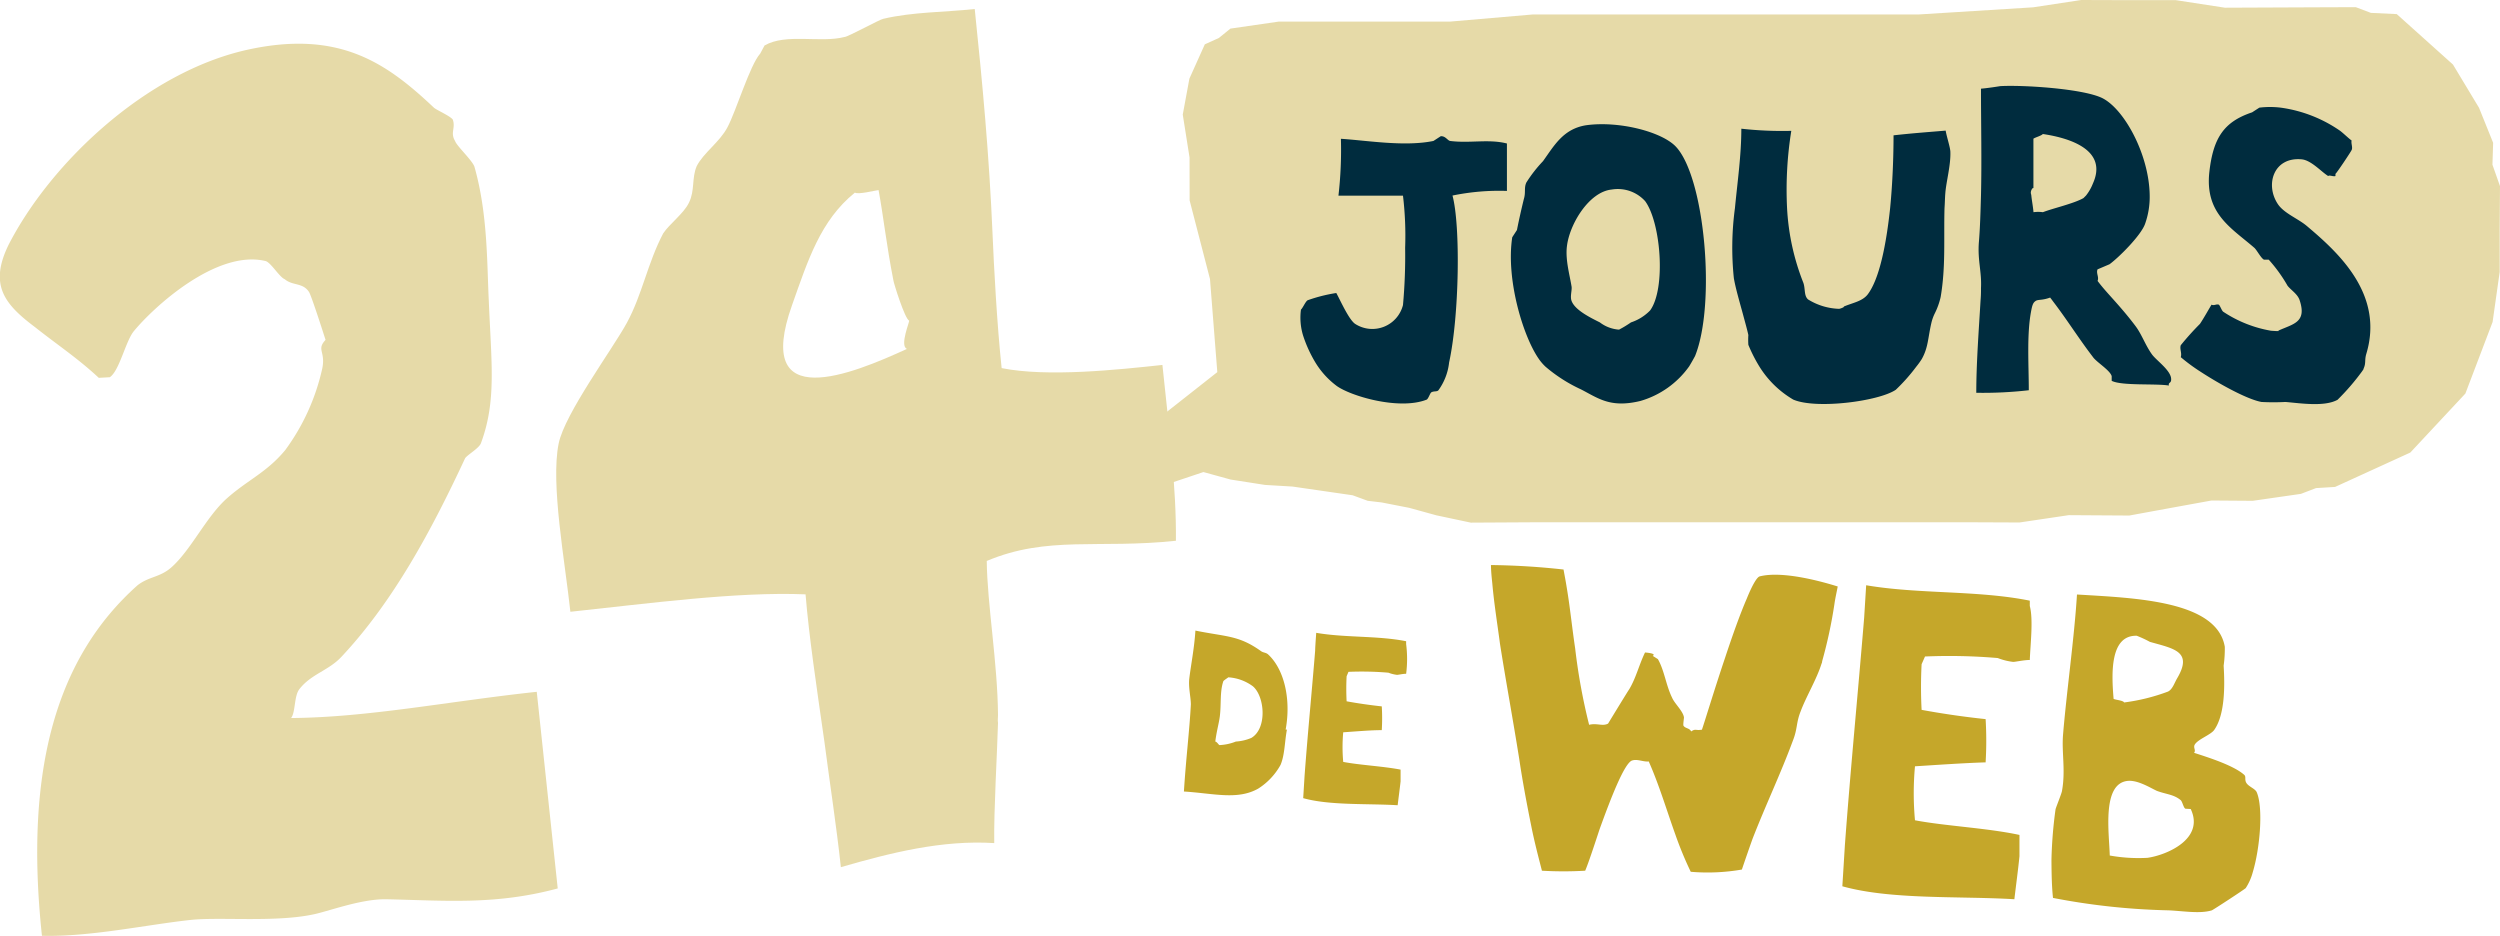 <svg xmlns="http://www.w3.org/2000/svg" viewBox="0 0 324.22 121.38"><defs><style>.cls-1{fill:#e6daa8}.cls-2{fill:#002c3e}.cls-3{fill:#c5a72a}</style></defs><g id="Calque_2" data-name="Calque 2"><g id="Calque_18" data-name="Calque 18"><path class="cls-1" d="M147 56.82l10.87-8.56-.95-12.08-2.64-10.19-.01-5.56-.88-5.57.86-4.66 2-4.45 1.83-.83 1.49-1.21 6.27-.91h22.23l10.68-.92h50.01l14.91-.93 6.24-.95 6.03.02h6.23l6.38.98 11.61-.05 5.36-.02 1.95.74 3.36.16 7.29 6.54 3.38 5.61 1.83 4.54-.09 2.84.98 2.78-.04 5.56v5.57l-.92 6.49-3.53 9.28-7.14 7.65-9.76 4.46-2.47.15-1.96.75-6.25.9-5.34-.04-5.33.97-5.34.98-7.85-.05-6.38.95-6.92-.03H199.44l-8.69.05-4.47-.95-3.52-.97-3.58-.7-1.8-.21-1.96-.72-7.8-1.13-3.56-.21-4.47-.7-3.52-.97-7.04 2.36M56.26 13.95c.3.3 2.14 1.09 2.46 1.56.39 1.12-.36 1.69.3 2.78.2.64 2.3 2.57 2.52 3.37 1.73 6.1 1.61 12.56 1.85 17.32.34 8.23 1 13-1 18.45-.2.68-1.73 1.51-2.07 2C55.92 68.87 51 78 44.31 85.15c-1.69 1.83-3.94 2.24-5.48 4.22-.71.9-.49 3-1.08 3.75 10-.07 20.53-2.19 31.86-3.4l2.72 25.5c-8.12 2.19-14.66 1.56-22.37 1.4-3.37 0-7.51 1.63-9.49 2-4.88 1-12 .29-15.7.68-5.73.61-13.11 2.23-19.33 2.06C3.1 99.46 7.5 85.11 17.84 75.9c1.49-1.15 2.86-1 4.34-2.28 2.59-2.26 4.55-6.6 7.26-9s5.17-3.36 7.56-6.26a28.06 28.06 0 0 0 4.8-10.6c.44-2.2-.79-2.39.42-3.68 0 0-1.83-5.76-2.15-6.22-.81-1.24-2.1-.77-3.14-1.65-.7-.26-1.86-2.28-2.55-2.37-6.36-1.47-14.46 6-17 9.08-1.08 1.27-1.88 5.16-3.14 6l-1.43.08c-2.7-2.52-5.31-4.23-8.25-6.56-4-3-6-5.48-3.44-10.71C6.6 21.07 19 9.33 32.14 6.44 44 3.85 50.12 8.16 56.26 13.95z"/><path class="cls-1" d="M152.5 70.13c-10 1.07-16.66-.7-24.53 2.62.06 5.61 1.41 13.24 1.46 20 0 .33-.06.67 0 1-.11 4-.55 11.3-.49 15.59-6.79-.43-13.48 1.27-19.89 3.12-.58-5.39-1.44-10.92-2.14-16.3-1-7-2-13.67-2.44-19.08-8.94-.37-20.5 1.2-30.5 2.26-.7-6.54-2.58-16.59-1.52-21.82.8-3.89 6.93-12.15 8.85-15.66 2-3.69 2.68-7.73 4.7-11.58.81-1.24 2.69-2.6 3.35-4 .78-1.57.34-3.18 1-4.73.89-1.75 3-3.13 4-5.06 1.12-2.1 2.91-8.08 4.24-9.54l.56-1.05c2.79-1.62 7.25-.28 10.4-1.11.4 0 4.61-2.31 5-2.35 3.81-.9 8-.85 11.86-1.27 1 9.64 1.87 18.81 2.31 29.18.17 4.11.57 11.67 1.18 17.39 5.92 1.19 15 .22 20.85-.41.82 7.85 1.83 16.01 1.75 22.8zm-36.64-33.78c-.89-4.53-1.29-8.29-1.92-11.7-.53.06-2.63.61-3.07.33-4.47 3.62-6.08 8.75-8.15 14.59-5.08 14.26 7.83 8.92 14.9 5.68-1-.39.42-3.68.28-3.67-.57-.26-2.01-4.9-2.04-5.23z"/><path class="cls-2" d="M188.37 25.36c1.05 3.88.89 15.57-.44 21.66a7.5 7.5 0 0 1-1.39 3.6c-.22.22-.61.06-.94.28-.17.17-.39.89-.61.94-3.6 1.39-9.92-.5-11.69-1.83a10.76 10.76 0 0 1-2.71-3 16.78 16.78 0 0 1-1.59-3.48 7.9 7.9 0 0 1-.28-3.38c.22-.17.61-1.11.89-1.22a20.24 20.24 0 0 1 3.69-.93c.5.89 1.61 3.43 2.44 4a4.1 4.1 0 0 0 6.21-2.44 70.47 70.47 0 0 0 .28-7.42 43.57 43.57 0 0 0-.28-6.76h-8.37a51.94 51.94 0 0 0 .32-7.38c3.44.22 8.25 1.05 12 .28l.94-.61c.61-.06.89.55 1.22.61 2.55.33 5-.28 7.37.33v6.15a29.91 29.91 0 0 0-7.06.6zM219.06 47.52a11.77 11.77 0 0 1-6.32 4.48c-3.88.94-5.43-.33-7.7-1.5a19.73 19.73 0 0 1-4.6-2.94 6.2 6.2 0 0 1-.94-1.11c-2-2.94-4.21-10.25-3.38-15.68l.61-.94c.33-1.66.61-2.83.89-4 .28-.89 0-1.44.33-2.16a17.67 17.67 0 0 1 2.16-2.77c1.44-2 2.6-4.16 5.54-4.65 4.27-.61 9.86.83 11.69 2.77 3.77 4 5.21 20.39 2.49 27.15-.22.41-.5.91-.77 1.35zm-5.71-21.44a4.78 4.78 0 0 0-4.32-1.5c-2.94.28-5.49 4.49-5.82 7.37-.22 1.77.39 3.82.61 5.26.05.5-.22 1.27 0 1.83.44 1.16 2.33 2.11 3.66 2.77a4.63 4.63 0 0 0 2.49.94 14.37 14.37 0 0 0 1.55-.94 6.13 6.13 0 0 0 2.48-1.55c2.07-2.82 1.4-11.41-.65-14.18zM252.29 25c-.06.67-.06 1.33-.11 2-.11 4 .17 7.59-.5 11.52a9.38 9.38 0 0 1-.78 2.16 5.88 5.88 0 0 0-.44 1.27c-.44 1.94-.39 3.1-1.22 4.6a9.73 9.73 0 0 1-.72 1 23.61 23.61 0 0 1-2.66 3c-2.22 1.5-10.36 2.55-13.3 1.27a12.77 12.77 0 0 1-4.38-4.27 19.58 19.58 0 0 1-1.44-2.83 9.92 9.92 0 0 1 0-1.27c-.17-.78-.44-1.72-.72-2.77-.44-1.61-.94-3.32-1.16-4.6A38.29 38.29 0 0 1 225 27c.33-3.44.83-6.87.83-10.31a47.83 47.83 0 0 0 6.48.28 48.24 48.24 0 0 0-.55 10 30.57 30.57 0 0 0 2.11 9.7c.28.78.06 1.66.61 2.16a8.09 8.09 0 0 0 4 1.22c.22 0 .83-.28.61-.28 1.16-.5 2.38-.67 3.1-1.55 1.55-2 2.44-6.54 2.94-11.25.33-3.38.44-6.81.44-9.42 2.55-.28 4.16-.39 6.76-.61.11.72.61 2.22.61 2.77.06 1.71-.54 3.87-.65 5.29zM281.28 50c-1.72-.28-6.09.06-7.42-.61v-.61c-.22-.78-2-1.83-2.44-2.49-1.83-2.38-3.38-4.88-5.21-7.26-.11-.17-.22-.28-.33-.44-1.05.39-1.55.22-1.88.44s-.44.5-.61 1.44c-.55 3-.28 6.93-.28 10.14a52.48 52.48 0 0 1-6.81.33c0-3.82.33-8.14.55-11.91a16.57 16.57 0 0 0 .06-1.66c.11-2.11-.44-3.55-.28-5.87.17-2 .22-4.1.28-6.15.11-4.6 0-9.2 0-13.85.78-.06 2.22-.28 2.49-.33 3-.17 10.75.33 13.24 1.55 2.88 1.44 6.09 7.37 6.15 12.63a10.44 10.44 0 0 1-.61 3.71c-.55 1.5-3.38 4.32-4.6 5.21l-1.55.66c-.22.5.22 1 0 1.5.66.89 1.44 1.72 2.22 2.6.94 1.05 1.88 2.16 2.71 3.27s1.27 2.49 2.16 3.71c.61.78 2.27 1.94 2.44 3 .11.78-.39.5-.28.99zm-16.35-32.62c-.17.22-1 .44-1.22.61v6.43c-.05-.17-.39.28-.33.66a2.37 2.37 0 0 1 .06.28c.05.55.22 1.44.28 2.16a4.49 4.49 0 0 1 1.22 0c1.27-.5 4-1.11 5.26-1.83l.33-.33a6 6 0 0 0 .89-1.55c1.94-4.27-2.77-5.88-6.49-6.43zM306.53 47.8c0 .11-.11.22-.22.39a30.06 30.06 0 0 1-3.16 3.66c-1.72.94-4.82.44-6.76.28a29.12 29.12 0 0 1-3.1 0c-1.83-.33-5.37-2.27-7.92-3.93a23.4 23.4 0 0 1-2.55-1.88c.17-.55-.17-1.05 0-1.55a36.28 36.28 0 0 1 2.49-2.77c.55-.83 1-1.66 1.5-2.49.33.17.61-.11.94 0 .17.11.39.83.61.94a16.09 16.09 0 0 0 6.15 2.44s1.33.11.94 0c1.94-.89 3.77-1.05 2.77-4-.28-.78-1.11-1.27-1.55-1.83a19.54 19.54 0 0 0-2.44-3.38h-.61c-.39-.17-.94-1.27-1.27-1.55-3-2.6-6.43-4.43-5.82-9.86.5-4.38 1.88-6.48 5.54-7.7l.94-.61a11.58 11.58 0 0 1 2.77 0 17.74 17.74 0 0 1 7.7 3c.44.33 1 .89 1.5 1.27-.11.33.17.89 0 1.22-.05.17-1.94 3-2.1 3.1v.28c-.28.11-.78-.17-.94 0-.89-.55-2.16-2-3.38-2.16-3.71-.39-4.87 3.32-3.1 5.87.83 1.16 2.6 1.83 3.71 2.77 4 3.38 10.08 8.81 7.7 16.62-.23.81-.01 1.15-.34 1.87z"/><path class="cls-3" d="M163.52 84.43c.3.23.65.18.94.44 2.09 1.93 3 5.82 2.27 9.75h.17c-.3 1.54-.27 3.27-.83 4.58a8.51 8.51 0 0 1-2.89 3.07c-2.69 1.53-5.85.61-9.64.38.26-4.2.73-8 .9-11.29 0-.9-.32-2.16-.21-3.3.22-1.85.66-4 .8-6.28 4.04.82 5.61.6 8.49 2.65zm-4.87 3.92c-.47 1.39-.25 3-.46 4.61-.13.93-.44 2-.58 3.22.2 0 .43.41.53.45a6.51 6.51 0 0 0 2.14-.46 6.07 6.07 0 0 0 2-.47c2.08-1.22 1.75-5.39.2-6.7a6 6 0 0 0-3.18-1.16c-.07.06-.61.41-.65.51zM181.26 104.43c-3.89-.24-8.79.05-12.25-.92l.18-2.93c.41-5.51.95-11 1.37-16.2 0-.45.14-2.31.14-2.31 3.76.65 7.93.35 11.66 1.09v.38a15.11 15.11 0 0 1 0 3.84c-.41 0-1 .14-1.18.14a4.47 4.47 0 0 1-1.12-.28 40.76 40.76 0 0 0-5.18-.11l-.24.57a31.51 31.51 0 0 0 0 3.25c1.4.26 3 .49 4.56.66a25.85 25.85 0 0 1 0 3.08c-1.52 0-3.61.19-5 .28a21.13 21.13 0 0 0 0 3.84c2.12.41 5.15.56 7.44 1v1.52c-.12 1.07-.24 1.93-.38 3.1zM237.9 78.36a61.3 61.3 0 0 1-1.59 7.4.68.68 0 0 1-.08.31c-.62 2-2 4.28-2.71 6.19-.59 1.47-.39 2.24-1 3.78-1.59 4.31-3.53 8.35-5.25 12.78-.46 1.29-.91 2.59-1.37 3.95a26 26 0 0 1-6.63.29 46.6 46.6 0 0 1-2-4.84c-1.13-3.15-2.12-6.49-3.45-9.47-.7.08-1.43-.34-2.13-.13-1 .25-2.83 5-4.27 9-.77 2.35-1.47 4.44-1.84 5.3a48 48 0 0 1-5.61 0c-.46-1.79-1-3.84-1.4-5.88-.58-2.87-1.15-5.93-1.55-8.66-.82-5.15-1.72-10-2.49-14.89-.34-2.6-.76-5.15-1-7.87-.08-.76-.16-1.52-.17-2.34a94.14 94.14 0 0 1 9.41.58c.14.76.29 1.53.42 2.36.42 2.48.69 5.21 1.09 7.87a77.34 77.34 0 0 0 1.81 9.91c1-.26 1.75.23 2.46-.16 0 0 2.66-4.37 2.73-4.43.91-1.52 1.26-3.13 2.06-4.79 0 0 1.57.1 1 .44l.67.42c.85 1.5 1.05 3.4 1.84 5 .33.78 1.41 1.72 1.54 2.55 0 .19-.12.87-.07 1.07.23.39.8.3 1 .76.59-.4.57-.09 1.4-.23.46-1.36 1.65-5.31 3-9.32.92-2.78 1.92-5.61 2.8-7.64.67-1.66 1.31-2.82 1.69-2.92 3-.76 8.14.69 10.12 1.31-.15.8-.33 1.55-.43 2.3zM261.24 116.62c-7.09-.43-16 .09-22.31-1.68l.33-5.33c.74-10 1.72-20 2.5-29.51l.26-4.2c6.85 1.17 14.44.63 21.22 2v.69c.46 1.73.09 4.79 0 7-.76 0-1.9.26-2.16.25a8.16 8.16 0 0 1-2-.5 74.17 74.17 0 0 0-9.43-.2l-.44 1a56.8 56.8 0 0 0 0 5.92c2.55.47 5.42.9 8.3 1.2a46.84 46.84 0 0 1 0 5.61c-2.78.08-6.57.35-9.16.51a38.28 38.28 0 0 0 0 7c3.86.74 9.38 1 13.55 1.9v2.77c-.19 1.88-.41 3.44-.66 5.57zM291.24 115.18c-.27.24-4.14 2.77-4.39 2.88-1.54.47-3.66.09-5.6 0a88.31 88.31 0 0 1-15-1.61c-.16-1.46-.19-3.16-.2-4.92a56.82 56.82 0 0 1 .53-6.58c.08-.31.83-2.15.84-2.4.48-2.68-.07-5 .14-7.36.46-5.51 1.46-12.57 1.8-18.09 7.59.46 18.15.8 19.17 6.78a16 16 0 0 1-.15 2.45c.16 2.59.18 6.31-1.2 8.3-.42.67-2.22 1.25-2.58 2-.15.37.21.71-.06 1 1.92.62 5.13 1.64 6.5 2.85.3.27 0 .63.31 1.09s1.09.7 1.31 1.15c.88 2 .44 7.27-.51 10.42a7.18 7.18 0 0 1-.91 2.04zm-7.81-10.3c-.25-.08-.39-.91-.62-1.11-.9-.75-1.84-.74-3.08-1.2-.8-.36-2.43-1.41-3.76-1.3-3.42.3-2.43 6.78-2.36 9.68a21.12 21.12 0 0 0 4.89.3c2.48-.35 7.45-2.44 5.61-6.33zm-4.6-21.63a14.81 14.81 0 0 0-1.72-.8c-3.52-.09-3.27 5-3 8.19.31.14 1.25.2 1.36.46a25.13 25.13 0 0 0 5.69-1.41c.58-.28.82-1.08 1.17-1.69 2.1-3.52-.4-3.87-3.49-4.75z"/></g></g></svg>
